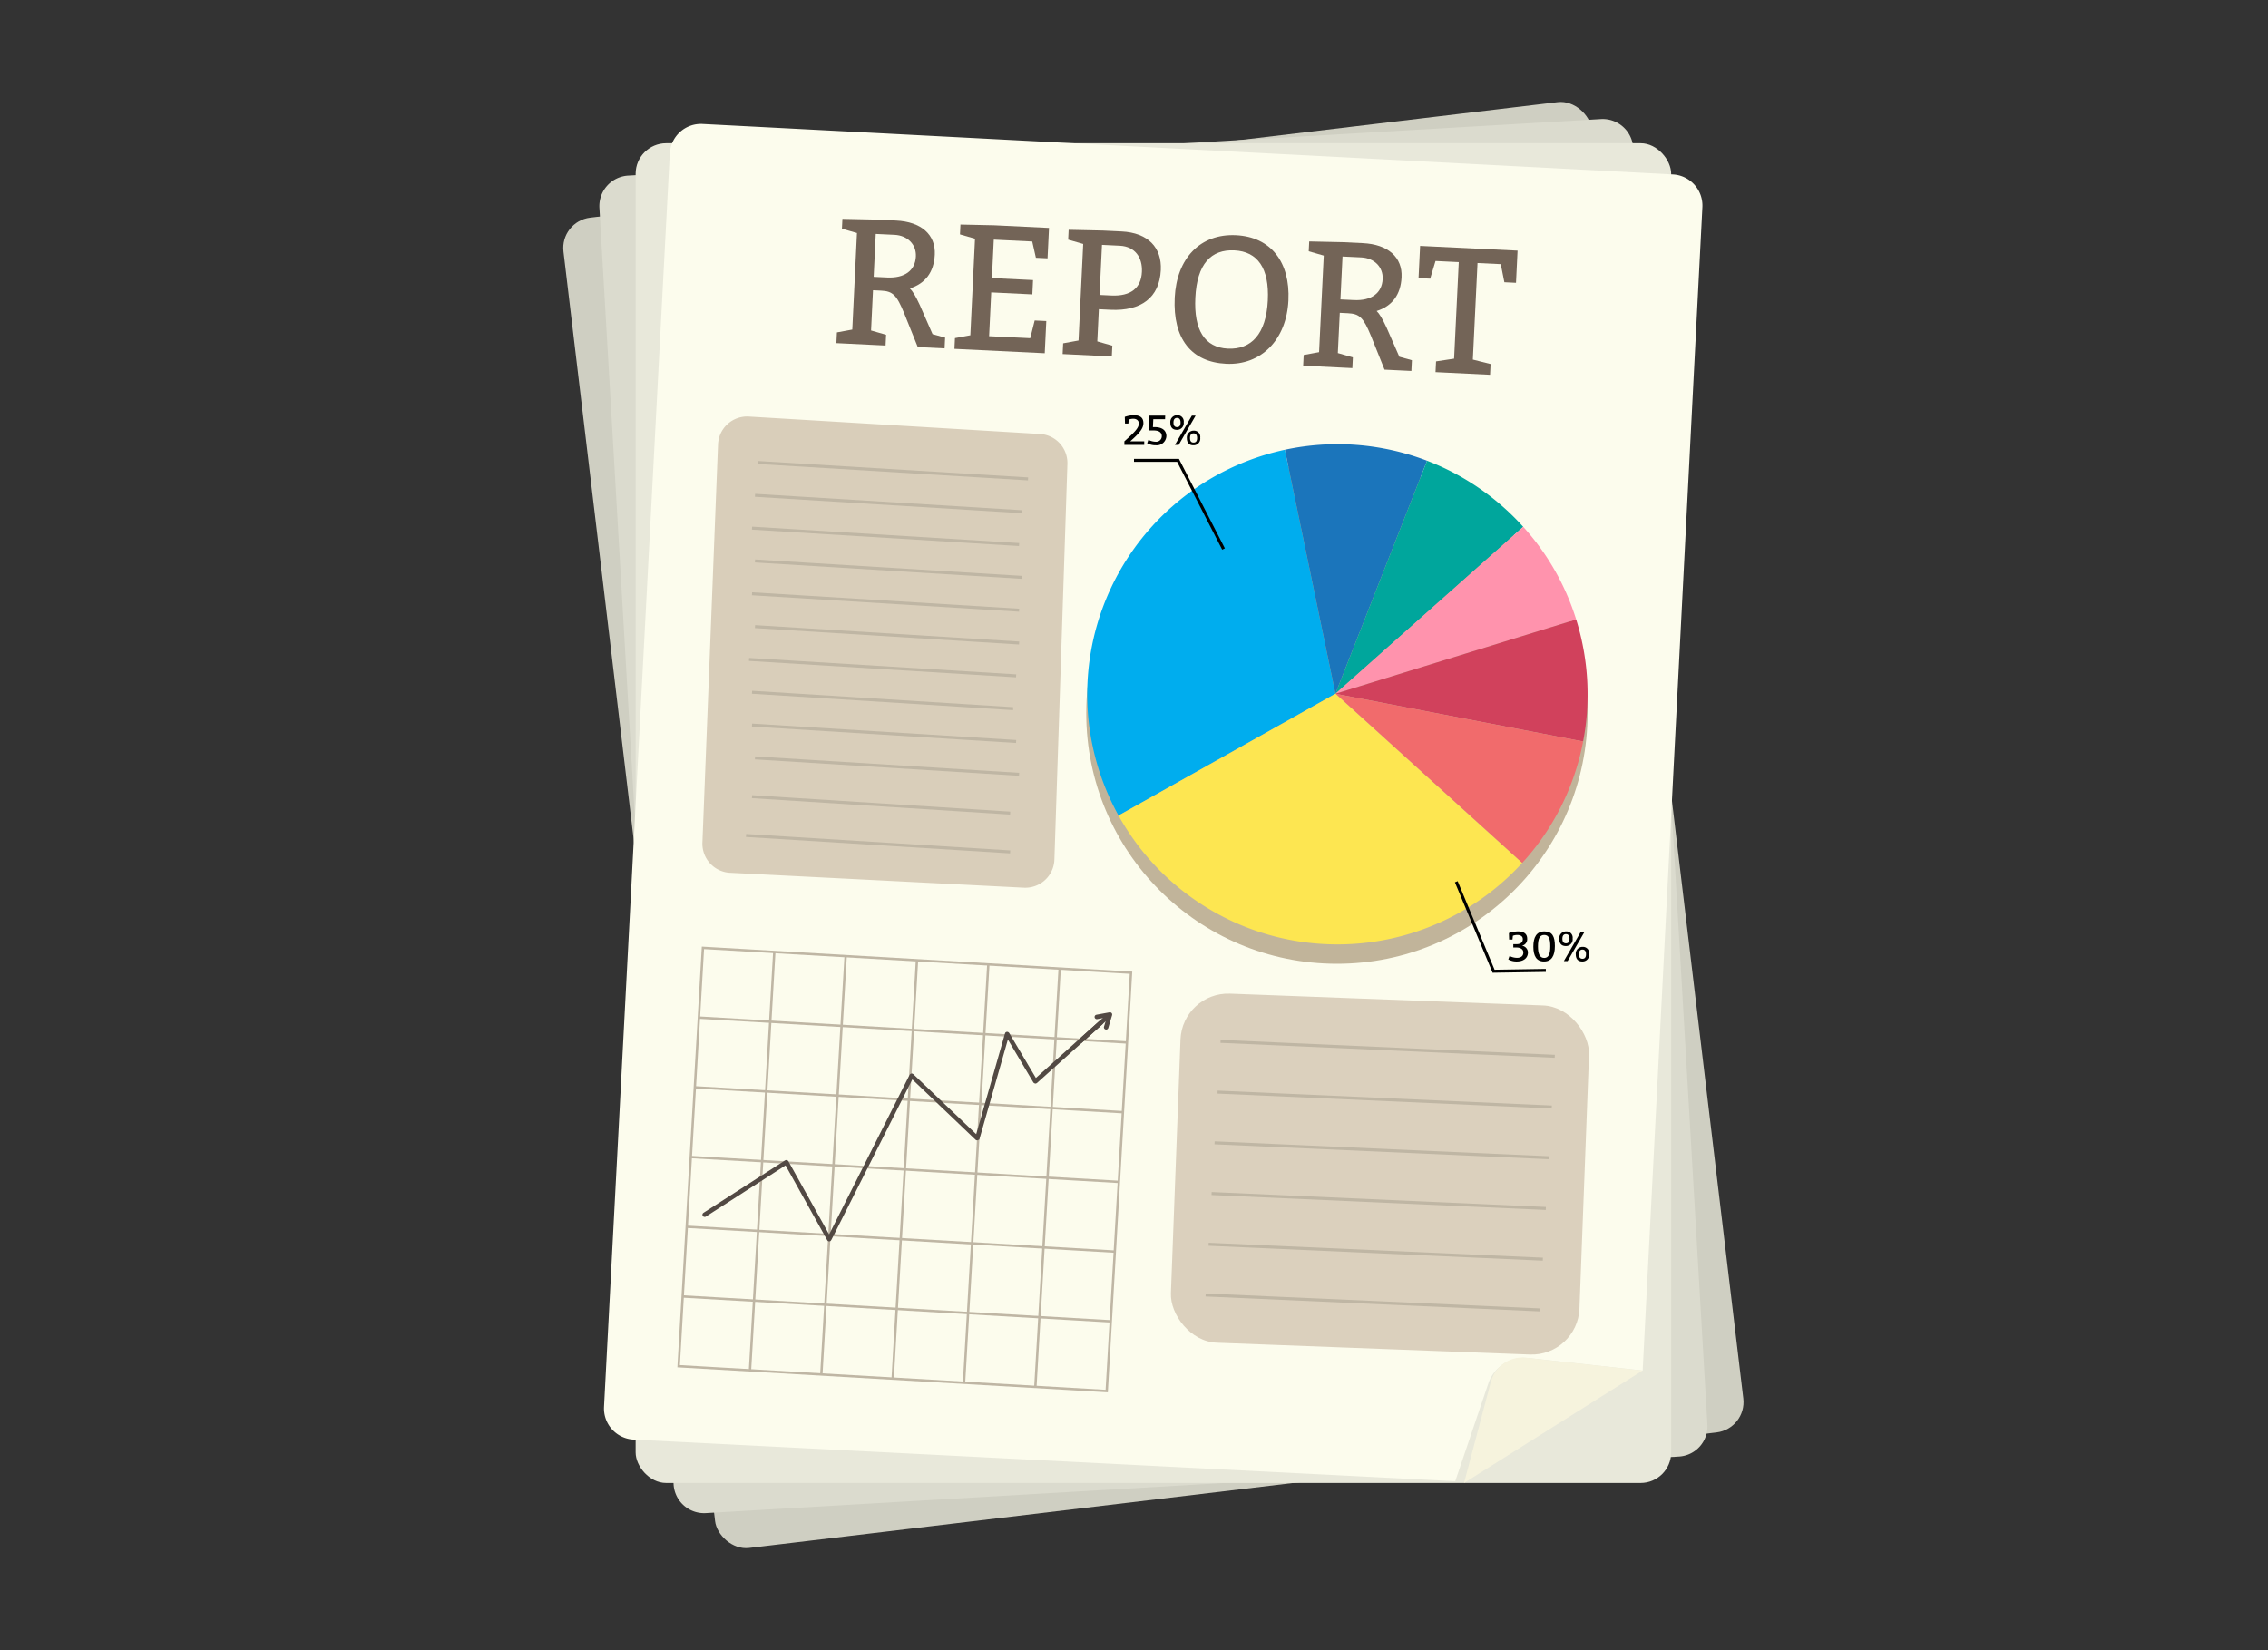 <svg xmlns="http://www.w3.org/2000/svg" width="760" height="553" viewBox="0 0 760 553"><rect x="0" y="0" width="760" height="553" fill="#333333" stroke="none"/><g id="Guides_Delete_Me_" data-name="Guides (Delete Me)"><rect x="213" y="52" width="347" height="449" rx="10.238" transform="translate(-30.06 47.782) rotate(-6.81)" fill="#cfcfc2"/><path d="M223.238,49H549.762A10.238,10.238,0,0,1,560,59.238V487.867A10.133,10.133,0,0,1,549.867,498H223.238A10.238,10.238,0,0,1,213,487.762V59.238A10.238,10.238,0,0,1,223.238,49Z" transform="translate(-15.217 22.885) rotate(-3.326)" fill="#dbdbce"/><rect x="213" y="48" width="347" height="449" rx="10.238" fill="#e8e8da"/><path d="M498.718,463.7l-11.07,32.716L212.315,482.461a10.449,10.449,0,0,1-9.906-10.983L224.453,51.43a10.448,10.448,0,0,1,10.977-9.887L560.572,58.458a10.449,10.449,0,0,1,9.893,10.97L550.452,459.319l-38.275-4.2A12.742,12.742,0,0,0,498.718,463.7Z" fill="#fcfced"/><path d="M490.6,497l59.85-37.681-39.086-4.291a10.952,10.952,0,0,0-11.78,8.08Z" fill="#f6f3dd"/><path d="M285.6,110.451l1.566-32.36-5.036-1.445.16-3.3,11.4.251,6.593.318c8.449.409,13.286,4.727,12.961,11.44-.281,5.813-3.109,9.641-8.355,11.309.918.886,1.921,2.495,3.334,5.566l4.274,9.759,4.208,1.164-.174,3.6-8.99-.436-4.557-11.333c-2.526-6.128-3.787-7.39-7.742-7.582l-2.7-.13-.652,13.484,5.036,1.444-.174,3.6-16.48-.8.174-3.6Zm11.657-17.457c5.873.284,9.422-2.306,9.651-7.042.194-4.014-2.782-7.041-7.157-7.253l-6.293-.3-.695,14.381Z" fill="#736457"/><path d="M332.39,93.192l13.783.667-.232,4.8-13.783-.667-.71,14.682,13.783.667,1.489-5.936,3.895.189-.522,10.787-30.263-1.464.174-3.6,5.151-.952L326.721,80l-5.035-1.445.159-3.3,11.4.251,18.278.884-.493,10.188-3.9-.189L345.9,80.932l-12.884-.623Z" fill="#736457"/><path d="M361.413,114.118l1.566-32.36-5.037-1.446.16-3.3,11.4.251,6.292.3c8.99.435,13.552,5.462,13.189,12.952-.449,9.289-6.673,13.793-16.861,13.3l-3.9-.188-.522,10.787,5.036,1.444-.174,3.6-16.48-.8.174-3.6ZM372.354,99.03c6.592.32,10.033-2.518,10.294-7.911.232-4.8-2.291-8.52-7.384-8.766l-5.993-.291-.813,16.78Z" fill="#736457"/><path d="M431.742,100.7c-.638,13.184-9.163,21.78-20.849,21.216s-17.916-8.375-17.249-22.158c.638-13.184,8.549-21.512,20.535-20.932C425.865,79.394,432.365,87.816,431.742,100.7Zm-31.192-.909c-.522,10.787,3.1,16.669,10.889,17.046s12.846-4.784,13.4-16.17c.522-10.787-3.412-16.384-11.2-16.761S401.1,88.407,400.55,99.793Z" fill="#736457"/><path d="M442.017,118.018l1.566-32.361-5.036-1.445.16-3.3,11.4.251,6.592.319c8.449.409,13.286,4.728,12.961,11.441-.281,5.812-3.109,9.639-8.355,11.308.918.885,1.921,2.5,3.334,5.567l4.274,9.758,4.209,1.164-.175,3.595-8.99-.434L459.4,112.551c-2.527-6.128-3.787-7.39-7.743-7.581l-2.7-.131-.652,13.483,5.035,1.445-.174,3.595-16.48-.8.175-3.595Zm11.657-17.456c5.873.284,9.423-2.307,9.652-7.042.194-4.015-2.783-7.041-7.158-7.253l-6.292-.3-.7,14.382Z" fill="#736457"/><path d="M481.039,124.711l.174-3.6,6.051-.908,1.566-32.36-7.791-.377-1.788,5.921-3.9-.189.522-10.788,32.661,1.58-.522,10.788-3.9-.188-1.208-6.067-7.79-.376-1.566,32.361L499.491,122l-.175,3.6Z" fill="#736457"/><g id="pie_graph" data-name="pie graph"><circle cx="448" cy="239" r="84" fill="#c1b49a"/><path d="M447.5,232.5l-72.68,40.82a83.846,83.846,0,0,1,55.73-122.59Z" fill="#00adee"/><path d="M478.21,154.41,447.5,232.5l-16.95-81.77A83.987,83.987,0,0,1,478.21,154.41Z" fill="#1b75bb"/><path d="M510.43,176.56,447.5,232.5l30.71-78.09a83.789,83.789,0,0,1,26.49,16.38C506.73,172.64,508.64,174.57,510.43,176.56Z" fill="#00a69c"/><path d="M528.17,207.6,447.5,232.5l62.93-55.94A83.06,83.06,0,0,1,528.17,207.6Z" fill="#ff93ad"/><path d="M530.5,248.5l-83-16,80.67-24.9A84.147,84.147,0,0,1,530.5,248.5Z" fill="#d1415c"/><path d="M530.5,248.5a83.341,83.341,0,0,1-20.43,40.72L447.5,232.5Z" fill="#f16b6c"/><path d="M510.07,289.22a83.87,83.87,0,0,1-135.25-15.9L447.5,232.5Z" fill="#fde651"/></g><path d="M343.074,297.5l-98.437-5a9.763,9.763,0,0,1-9.259-10.132l5.232-133.4a9.761,9.761,0,0,1,10.337-9.362l97.567,5.837a9.763,9.763,0,0,1,9.174,10.066l-4.361,132.569A9.762,9.762,0,0,1,343.074,297.5Z" fill="#d9ceba"/><line x1="254" y1="155" x2="344.5" y2="160.5" fill="none" stroke="#bfb6a4" stroke-miterlimit="10"/><line x1="253" y1="166" x2="342.5" y2="171.5" fill="none" stroke="#bfb6a4" stroke-miterlimit="10"/><line x1="252" y1="177" x2="341.5" y2="182.5" fill="none" stroke="#bfb6a4" stroke-miterlimit="10"/><line x1="253" y1="188" x2="342.5" y2="193.5" fill="none" stroke="#bfb6a4" stroke-miterlimit="10"/><line x1="252" y1="199" x2="341.5" y2="204.5" fill="none" stroke="#bfb6a4" stroke-miterlimit="10"/><line x1="253" y1="210" x2="341.5" y2="215.5" fill="none" stroke="#bfb6a4" stroke-miterlimit="10"/><line x1="251" y1="221" x2="340.5" y2="226.5" fill="none" stroke="#bfb6a4" stroke-miterlimit="10"/><line x1="252" y1="232" x2="339.5" y2="237.5" fill="none" stroke="#bfb6a4" stroke-miterlimit="10"/><line x1="252" y1="243" x2="340.5" y2="248.5" fill="none" stroke="#bfb6a4" stroke-miterlimit="10"/><line x1="253" y1="254" x2="341.5" y2="259.5" fill="none" stroke="#bfb6a4" stroke-miterlimit="10"/><line x1="252" y1="267" x2="338.5" y2="272.5" fill="none" stroke="#bfb6a4" stroke-miterlimit="10"/><line x1="250" y1="280" x2="338.5" y2="285.5" fill="none" stroke="#bfb6a4" stroke-miterlimit="10"/><rect x="232.987" y="320.092" width="140.438" height="143.686" transform="translate(-105.652 671.902) rotate(-86.676)" fill="none" stroke="#bfb6a4" stroke-miterlimit="10" stroke-width="0.798"/><line x1="228.769" y1="434.502" x2="372.213" y2="442.834" fill="none" stroke="#bfb6a4" stroke-miterlimit="10" stroke-width="0.798"/><line x1="230.127" y1="411.135" x2="373.571" y2="419.467" fill="none" stroke="#bfb6a4" stroke-miterlimit="10" stroke-width="0.798"/><line x1="231.484" y1="387.768" x2="374.928" y2="396.101" fill="none" stroke="#bfb6a4" stroke-miterlimit="10" stroke-width="0.798"/><line x1="232.841" y1="364.401" x2="376.285" y2="372.734" fill="none" stroke="#bfb6a4" stroke-miterlimit="10" stroke-width="0.798"/><line x1="234.199" y1="341.034" x2="377.643" y2="349.367" fill="none" stroke="#bfb6a4" stroke-miterlimit="10" stroke-width="0.798"/><line x1="355.093" y1="324.611" x2="346.949" y2="464.812" fill="none" stroke="#bfb6a4" stroke-miterlimit="10" stroke-width="0.798"/><line x1="331.185" y1="323.223" x2="323.041" y2="463.424" fill="none" stroke="#bfb6a4" stroke-miterlimit="10" stroke-width="0.798"/><line x1="307.278" y1="321.834" x2="299.134" y2="462.035" fill="none" stroke="#bfb6a4" stroke-miterlimit="10" stroke-width="0.798"/><line x1="283.371" y1="320.445" x2="275.227" y2="460.646" fill="none" stroke="#bfb6a4" stroke-miterlimit="10" stroke-width="0.798"/><line x1="259.463" y1="319.056" x2="251.319" y2="459.258" fill="none" stroke="#bfb6a4" stroke-miterlimit="10" stroke-width="0.798"/><path d="M236.131,407.094l12.658-8.137,9-5.782,4.5-2.891,1.125-.723c.111-.13.144.052.2.133l.162.292.325.584,1.3,2.336,8.074,14.506,4.037,7.254.252.453.063.113c.021.041.043.094.062.024l.116-.232.468-.926.934-1.853,1.869-3.706,15.54-30.811,7.77-15.406.486-.963.243-.481.121-.241.061-.12c.022-.028.062.045.092.063l1.56,1.49,3.12,2.978,6.241,5.957,6.185,5.9,3.092,2.952,1.546,1.476c.059.04.142.172.18.136l.074-.257.146-.514.294-1.028,4.7-16.442,2.811-9.839,1.4-4.919.352-1.23.176-.615c.017-.03.022-.152.05-.1l.081.138.164.275,1.305,2.2,5.223,8.8,2.612,4.4c.043.167.14-.022.215-.064l.238-.213.476-.427.952-.854,1.9-1.709,15.5-13.9,2.709-2.431" fill="none" stroke="#524943" stroke-linecap="round" stroke-miterlimit="10" stroke-width="1.5"/><polyline points="367.538 340.806 371.942 340.001 370.664 344.292" fill="none" stroke="#524943" stroke-linecap="round" stroke-linejoin="round" stroke-width="1.5"/><polyline points="361.724 349.166 366.18 345.168 367.503 343.982 371.634 340.277" fill="none" stroke="#524943" stroke-miterlimit="10" stroke-width="1.5"/><rect x="393.925" y="334.944" width="137" height="117.068" rx="16.006" transform="translate(15.171 -17.163) rotate(2.162)" fill="#dbd0bd"/><line x1="409" y1="349" x2="521" y2="354" fill="none" stroke="#bfb6a4" stroke-miterlimit="10"/><line x1="408" y1="366" x2="520" y2="371" fill="none" stroke="#bfb6a4" stroke-miterlimit="10"/><line x1="407" y1="383" x2="519" y2="388" fill="none" stroke="#bfb6a4" stroke-miterlimit="10"/><line x1="406" y1="400" x2="518" y2="405" fill="none" stroke="#bfb6a4" stroke-miterlimit="10"/><line x1="405" y1="417" x2="517" y2="422" fill="none" stroke="#bfb6a4" stroke-miterlimit="10"/><line x1="404" y1="434" x2="516" y2="439" fill="none" stroke="#bfb6a4" stroke-miterlimit="10"/><polyline points="410 184 394.75 154.28 380 154.28" fill="none" stroke="#000" stroke-miterlimit="10"/><polyline points="518 325.22 500.5 325.5 488 295.5" fill="none" stroke="#000" stroke-miterlimit="10"/><path d="M381.61,141.949c0-.98-.7-1.611-1.891-1.611a4.474,4.474,0,0,0-1.471.28l-.14,1.331h-1.121l-.07-2.241a9.992,9.992,0,0,1,2.872-.561c2.1,0,3.362.7,3.362,2.662,0,1.821-1.4,3.431-4.413,6.093h4.693v1.191h-6.654V147.9C380.069,144.961,381.61,143.49,381.61,141.949Z"/><path d="M386.466,140.479l-.126,2.661h.589c2.815,0,3.922,1.358,3.922,3.011a3.231,3.231,0,0,1-3.5,3.081,5.952,5.952,0,0,1-2.942-.7l.42-1.12a5.592,5.592,0,0,0,2.452.63,1.868,1.868,0,0,0,2.031-1.877c0-1.093-.77-1.905-2.746-1.905h-1.6l.182-4.973h5.309l-.041,1.192Z"/><path d="M394.488,139.147a2.088,2.088,0,0,1,2.172,2.381,2.233,2.233,0,0,1-2.311,2.522c-1.261,0-2.172-.7-2.172-2.381A2.268,2.268,0,0,1,394.488,139.147Zm-.07,3.993c.841,0,1.191-.561,1.191-1.541,0-.911-.35-1.541-1.191-1.541s-1.19.63-1.19,1.541C393.228,142.579,393.578,143.14,394.418,143.14Zm6.234-3.853-5.673,9.806h-1.261l5.673-9.806Zm-.631,5.043a2.088,2.088,0,0,1,2.171,2.382,2.231,2.231,0,0,1-2.311,2.52c-1.26,0-2.171-.7-2.171-2.38A2.268,2.268,0,0,1,400.021,144.33Zm-.07,3.992c.841,0,1.191-.56,1.191-1.541,0-.91-.35-1.541-1.191-1.541s-1.19.631-1.19,1.541C398.761,147.762,399.111,148.322,399.951,148.322Z"/><path d="M512.011,319.151c0,2.255-1.891,3.081-3.768,3.081a5.537,5.537,0,0,1-2.816-.7l.42-1.148a5.612,5.612,0,0,0,2.494.631c1.134,0,2.129-.463,2.129-1.793,0-1.051-.91-1.682-2.311-1.682h-1.051v-1.12h1.121c1.26,0,2.059-.561,2.059-1.681,0-1.065-.9-1.4-1.835-1.4a3.944,3.944,0,0,0-1.485.28l-.14,1.261h-1.121l-.07-2.171a9.458,9.458,0,0,1,3.054-.561c1.625,0,3.068.6,3.068,2.452a2.2,2.2,0,0,1-1.751,2.339A2.35,2.35,0,0,1,512.011,319.151Z"/><path d="M521.041,317.05c0,3.292-1.121,5.182-3.642,5.182s-3.572-1.82-3.572-4.972,1.051-5.113,3.712-5.113S521.041,313.9,521.041,317.05Zm-5.673.14c0,2.522.631,3.852,2.1,3.852s2.031-1.33,2.031-3.922c0-2.521-.49-3.782-2.031-3.782S515.368,314.6,515.368,317.19Z"/><path d="M524.818,312.147a2.087,2.087,0,0,1,2.171,2.381,2.232,2.232,0,0,1-2.311,2.522c-1.261,0-2.171-.7-2.171-2.381A2.268,2.268,0,0,1,524.818,312.147Zm-.07,3.993c.84,0,1.19-.561,1.19-1.541,0-.911-.35-1.541-1.19-1.541s-1.19.63-1.19,1.541C523.558,315.579,523.908,316.14,524.748,316.14Zm6.233-3.853-5.673,9.806h-1.26l5.673-9.806Zm-.63,5.043a2.088,2.088,0,0,1,2.171,2.382,2.231,2.231,0,0,1-2.311,2.52c-1.261,0-2.171-.7-2.171-2.38A2.268,2.268,0,0,1,530.351,317.33Zm-.07,3.992c.841,0,1.191-.56,1.191-1.541,0-.91-.35-1.541-1.191-1.541s-1.191.631-1.191,1.541C529.09,320.762,529.44,321.322,530.281,321.322Z"/></g></svg>